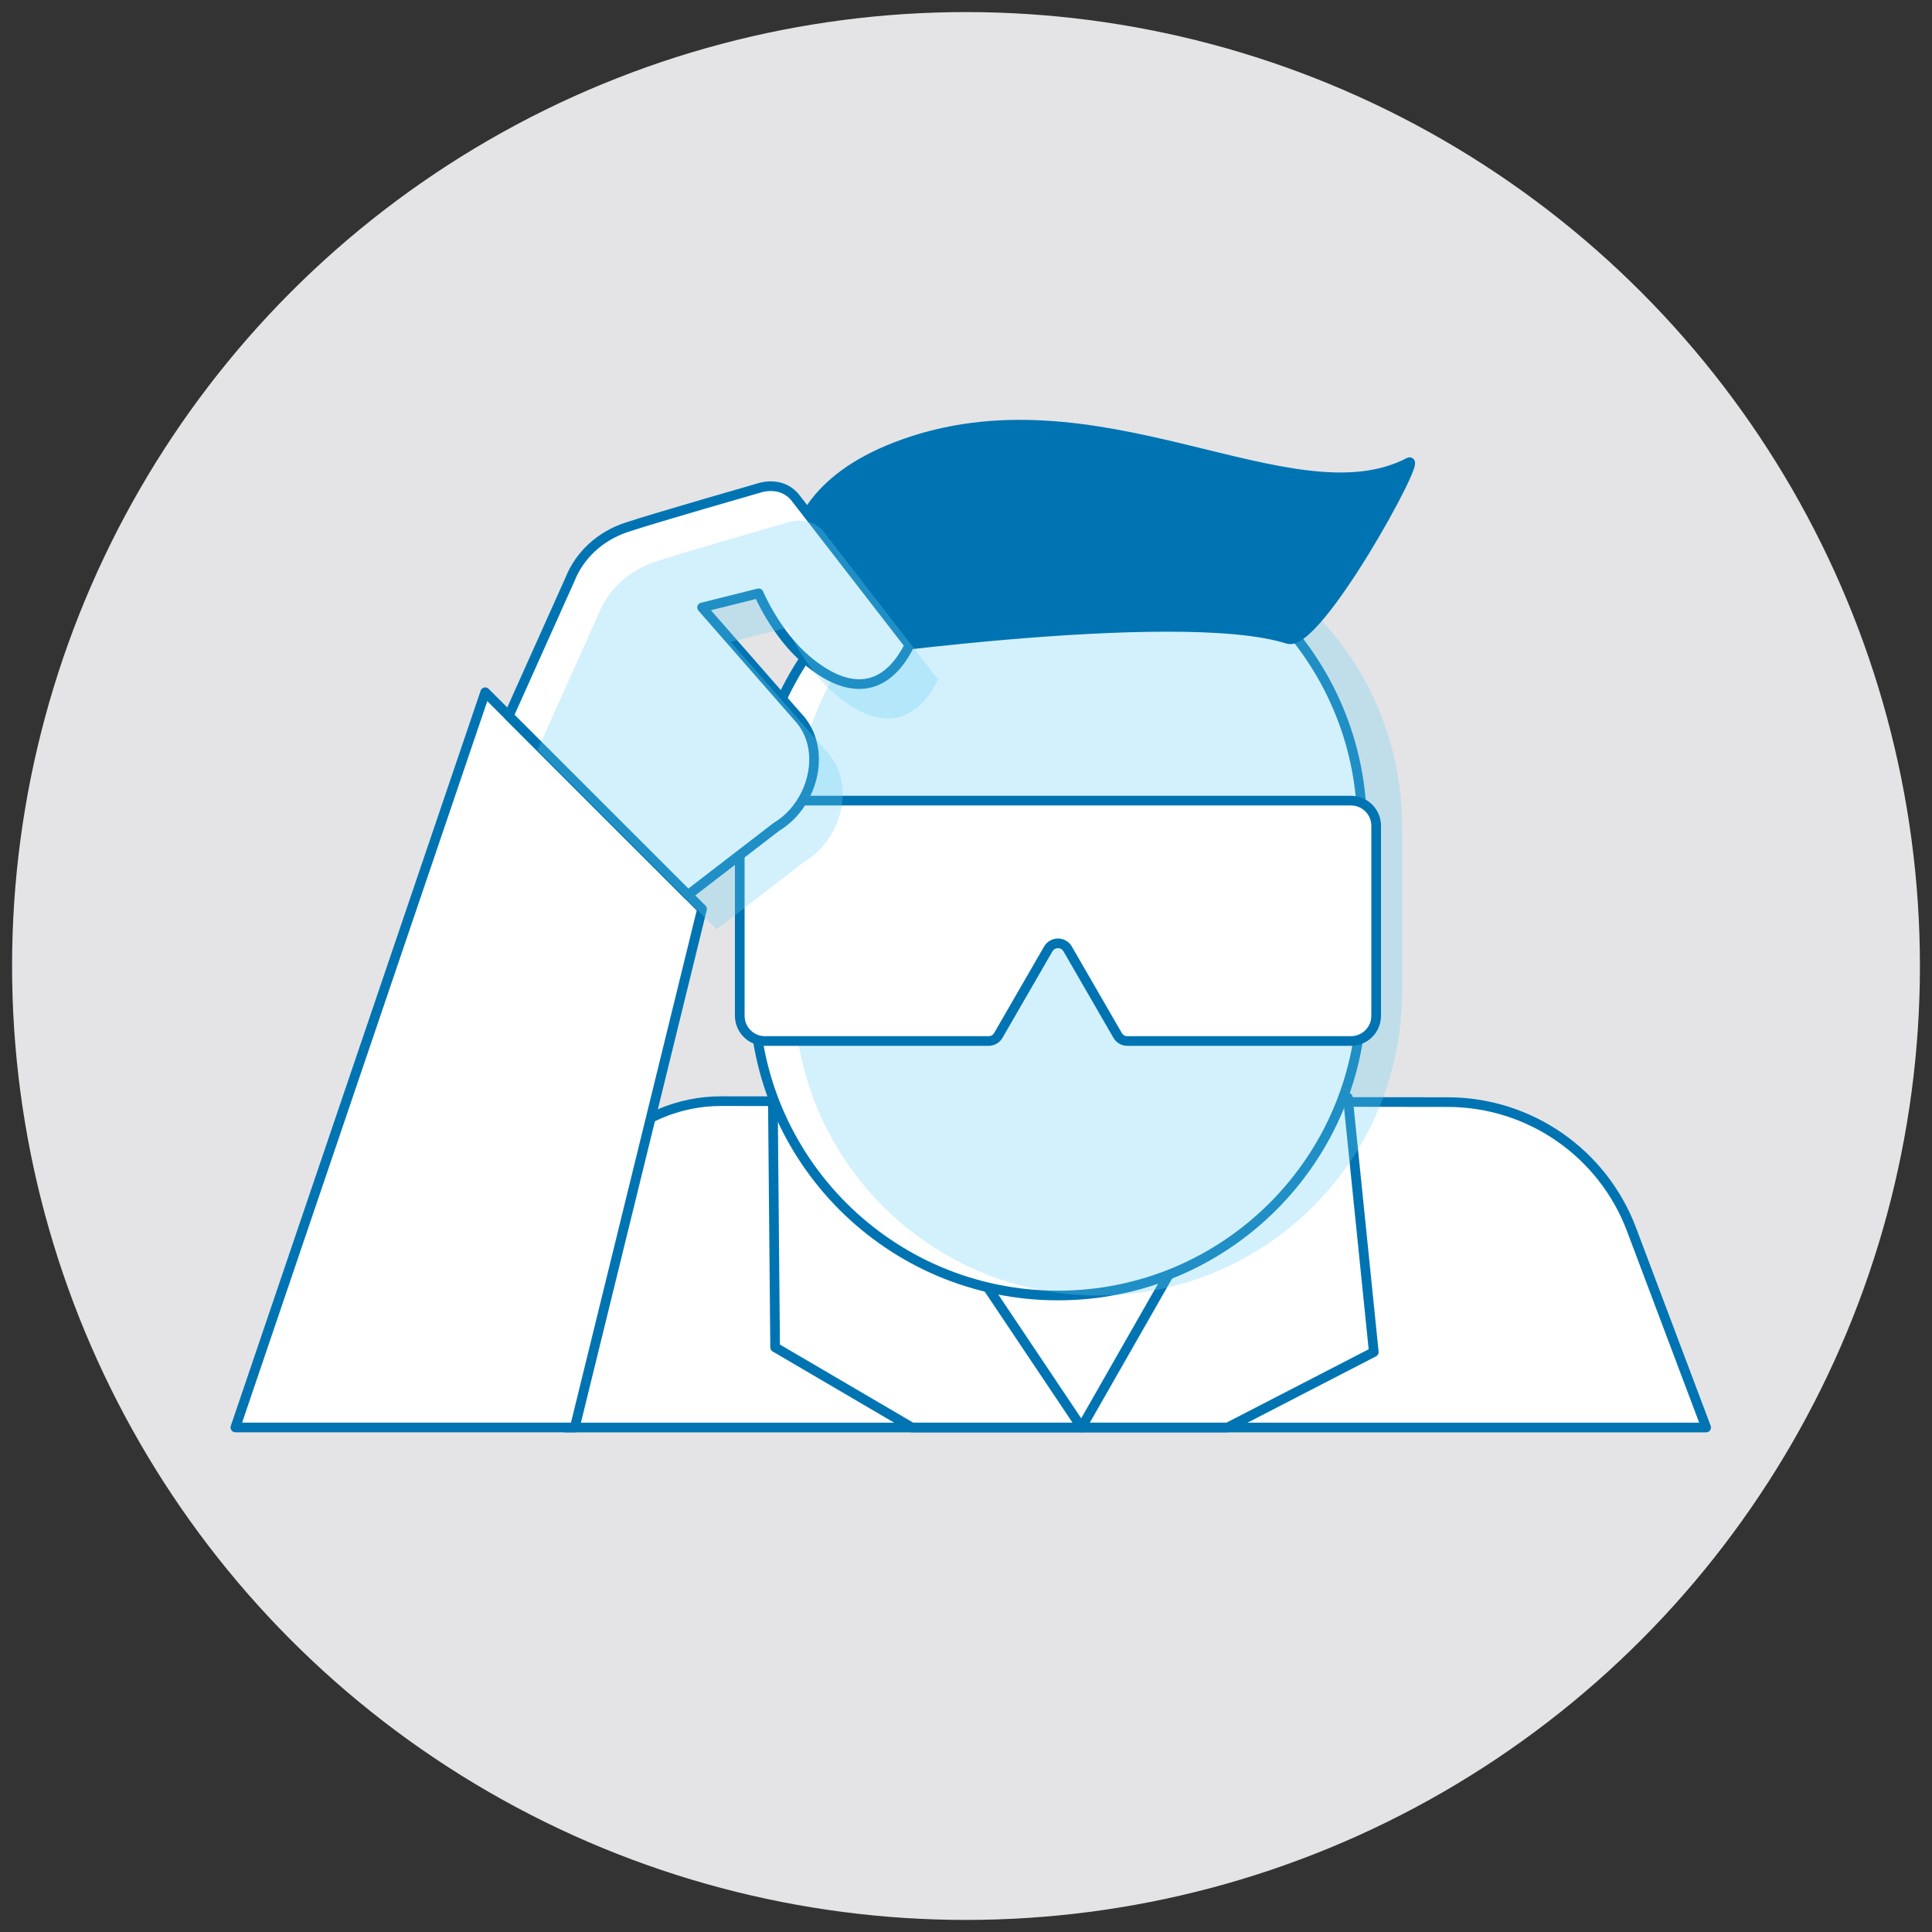 <?xml version="1.0" encoding="utf-8"?>
<!-- Generator: Adobe Illustrator 23.0.6, SVG Export Plug-In . SVG Version: 6.00 Build 0)  -->
<svg version="1.1" id="art" xmlns="http://www.w3.org/2000/svg" xmlns:xlink="http://www.w3.org/1999/xlink" x="0px" y="0px"
	 viewBox="0 0 400 400" style="enable-background:new 0 0 400 400;" xml:space="preserve">
<rect x="0" y="0" width="400" height="400" fill="#333333" stroke="none"/>
<style type="text/css">
	.st0{fill:#E4E4E6;}
	.st1{fill:#FFFFFF;}
	.st2{opacity:0.3;fill:#6DCFF6;}
	.st3{fill:none;stroke:#0074B2;stroke-width:2;stroke-linecap:round;stroke-linejoin:round;stroke-miterlimit:10;}
	.st4{fill:#6DCFF6;}
	.st5{fill:none;stroke:#0074B2;stroke-width:2;stroke-linejoin:round;stroke-miterlimit:10;}
	.st6{fill:none;stroke:#0074B2;stroke-width:2;stroke-miterlimit:10;}
	.st7{opacity:0.3;}
	.st8{clip-path:url(#SVGID_2_);fill:#6DCFF6;}
	.st9{fill:#0074B2;}
	.st10{clip-path:url(#SVGID_4_);fill:#6DCFF6;}
</style>
<circle class="st0" cx="200" cy="200" r="197.5"/>
<g>
	<path class="st1" d="M337.78,254.52c-5.97-15.83-21.11-26.32-38.03-26.34l-150.44-0.2c-17.81,0-32.26,14.44-32.26,32.25v35.32
		h236.19L337.78,254.52z"/>
	<path class="st5" d="M337.78,254.52c-5.97-15.83-21.11-26.32-38.03-26.34l-150.44-0.2c-17.81,0-32.26,14.44-32.26,32.25v35.32
		h236.19L337.78,254.52z"/>
	<polygon class="st1" points="100.46,143.32 145.35,188.2 119,295.54 48.73,295.54 	"/>
	<polygon class="st3" points="100.46,143.32 145.35,188.2 119,295.54 48.73,295.54 	"/>
	<polygon class="st1" points="172.93,219.43 159.99,225.28 160.48,278.95 188.79,295.54 223.92,295.54 	"/>
	<polygon class="st5" points="172.93,219.43 159.99,225.28 160.48,278.95 188.79,295.54 223.92,295.54 	"/>
	<polygon class="st1" points="267.37,219.43 279.06,227.24 284.43,279.93 254.18,295.54 223.92,295.54 	"/>
	<polygon class="st5" points="267.37,219.43 279.06,227.24 284.43,279.93 254.18,295.54 223.92,295.54 	"/>
	<path class="st1" d="M219.04,268.22L219.04,268.22c-34.77,0-62.95-28.18-62.95-62.94v-34.15c0-34.76,28.18-62.94,62.95-62.94
		c34.77,0,62.95,28.18,62.95,62.94v34.15C281.99,240.04,253.81,268.22,219.04,268.22"/>
	<path class="st6" d="M219.04,268.22L219.04,268.22c-34.77,0-62.95-28.18-62.95-62.94v-34.15c0-34.76,28.18-62.94,62.95-62.94
		c34.77,0,62.95,28.18,62.95,62.94v34.15C281.99,240.04,253.81,268.22,219.04,268.22z"/>
	<g class="st7">
		<g>
			<defs>
				<rect id="SVGID_1_" x="164.4" y="108.19" width="125.9" height="160.03"/>
			</defs>
			<clipPath id="SVGID_2_">
				<use xlink:href="#SVGID_1_"  style="overflow:visible;"/>
			</clipPath>
			<path class="st8" d="M227.35,268.22L227.35,268.22c-34.77,0-62.95-28.18-62.95-62.94v-34.15c0-34.76,28.18-62.94,62.95-62.94
				c34.77,0,62.95,28.18,62.95,62.94v34.15C290.3,240.04,262.12,268.22,227.35,268.22"/>
		</g>
	</g>
	<path class="st1" d="M153.16,170.98v39.33c0,2.88,2.34,5.22,5.22,5.22h46.3c0.83,0,1.6-0.44,2.01-1.16l4.43-7.67l5.91-10.23
		c0.9-1.55,3.13-1.55,4.02,0l5.91,10.23l4.43,7.67c0.41,0.72,1.18,1.16,2.01,1.16h46.3c2.88,0,5.22-2.34,5.22-5.22v-39.33
		c0-2.88-2.34-5.22-5.22-5.22H158.38C155.5,165.76,153.16,168.1,153.16,170.98"/>
	<path class="st6" d="M153.16,170.98v39.33c0,2.88,2.34,5.22,5.22,5.22h46.3c0.83,0,1.6-0.44,2.01-1.16l4.43-7.67l5.91-10.23
		c0.9-1.55,3.13-1.55,4.02,0l5.91,10.23l4.43,7.67c0.41,0.72,1.18,1.16,2.01,1.16h46.3c2.88,0,5.22-2.34,5.22-5.22v-39.33
		c0-2.88-2.34-5.22-5.22-5.22H158.38C155.5,165.76,153.16,168.1,153.16,170.98z"/>
	<path class="st9" d="M168.07,136.01c0,0-17.64-30.09,17.64-43.58c41.37-15.81,81.47,16.08,106.02,3.29
		c2.83-1.47-19.02,38.5-25.08,36.57C243.67,124.97,168.07,136.01,168.07,136.01"/>
	<path class="st6" d="M168.07,136.01c0,0-17.64-30.09,17.64-43.58c41.37-15.81,81.47,16.08,106.02,3.29
		c2.83-1.47-19.02,38.5-25.08,36.57C243.67,124.97,168.07,136.01,168.07,136.01z"/>
	<path class="st1" d="M105.34,148.2l12.69-28.3c1.95-4.88,6.08-8.86,11.71-10.73c5.86-1.95,27.12-8.05,27.12-8.05
		c3.03-1.01,6.16-0.39,8.02,2.2l23.42,30.25c-4.88,9.76-12.54,10.58-21.47,2.93c-6.29-5.39-9.76-13.66-9.76-13.66l-11.71,2.93
		l20.5,23.42c5.32,6.73,2.27,17.57-5.09,21.98l-18.33,14.12L105.34,148.2z"/>
	<path class="st5" d="M105.34,148.2l12.69-28.3c1.95-4.88,6.08-8.86,11.71-10.73c5.86-1.95,27.12-8.05,27.12-8.05
		c3.03-1.01,6.16-0.39,8.02,2.2l23.42,30.25c-4.88,9.76-12.54,10.58-21.47,2.93c-6.29-5.39-9.76-13.66-9.76-13.66l-11.71,2.93
		l20.5,23.42c5.32,6.73,2.27,17.57-5.09,21.98l-18.33,14.12L105.34,148.2z"/>
	<g class="st7">
		<g>
			<defs>
				<rect id="SVGID_3_" x="111.27" y="107.77" width="82.96" height="84.63"/>
			</defs>
			<clipPath id="SVGID_4_">
				<use xlink:href="#SVGID_3_"  style="overflow:visible;"/>
			</clipPath>
			<path class="st10" d="M111.27,155.32l12.69-28.3c1.95-4.88,6.08-8.86,11.71-10.73c5.86-1.95,27.12-8.05,27.12-8.05
				c3.03-1.01,6.16-0.39,8.02,2.2l23.42,30.25c-4.88,9.76-12.54,10.58-21.47,2.93c-6.29-5.39-9.76-13.66-9.76-13.66l-11.71,2.93
				l20.5,23.42c5.32,6.73,2.27,17.57-5.09,21.98l-18.33,14.12L111.27,155.32z"/>
		</g>
	</g>
</g>
</svg>
